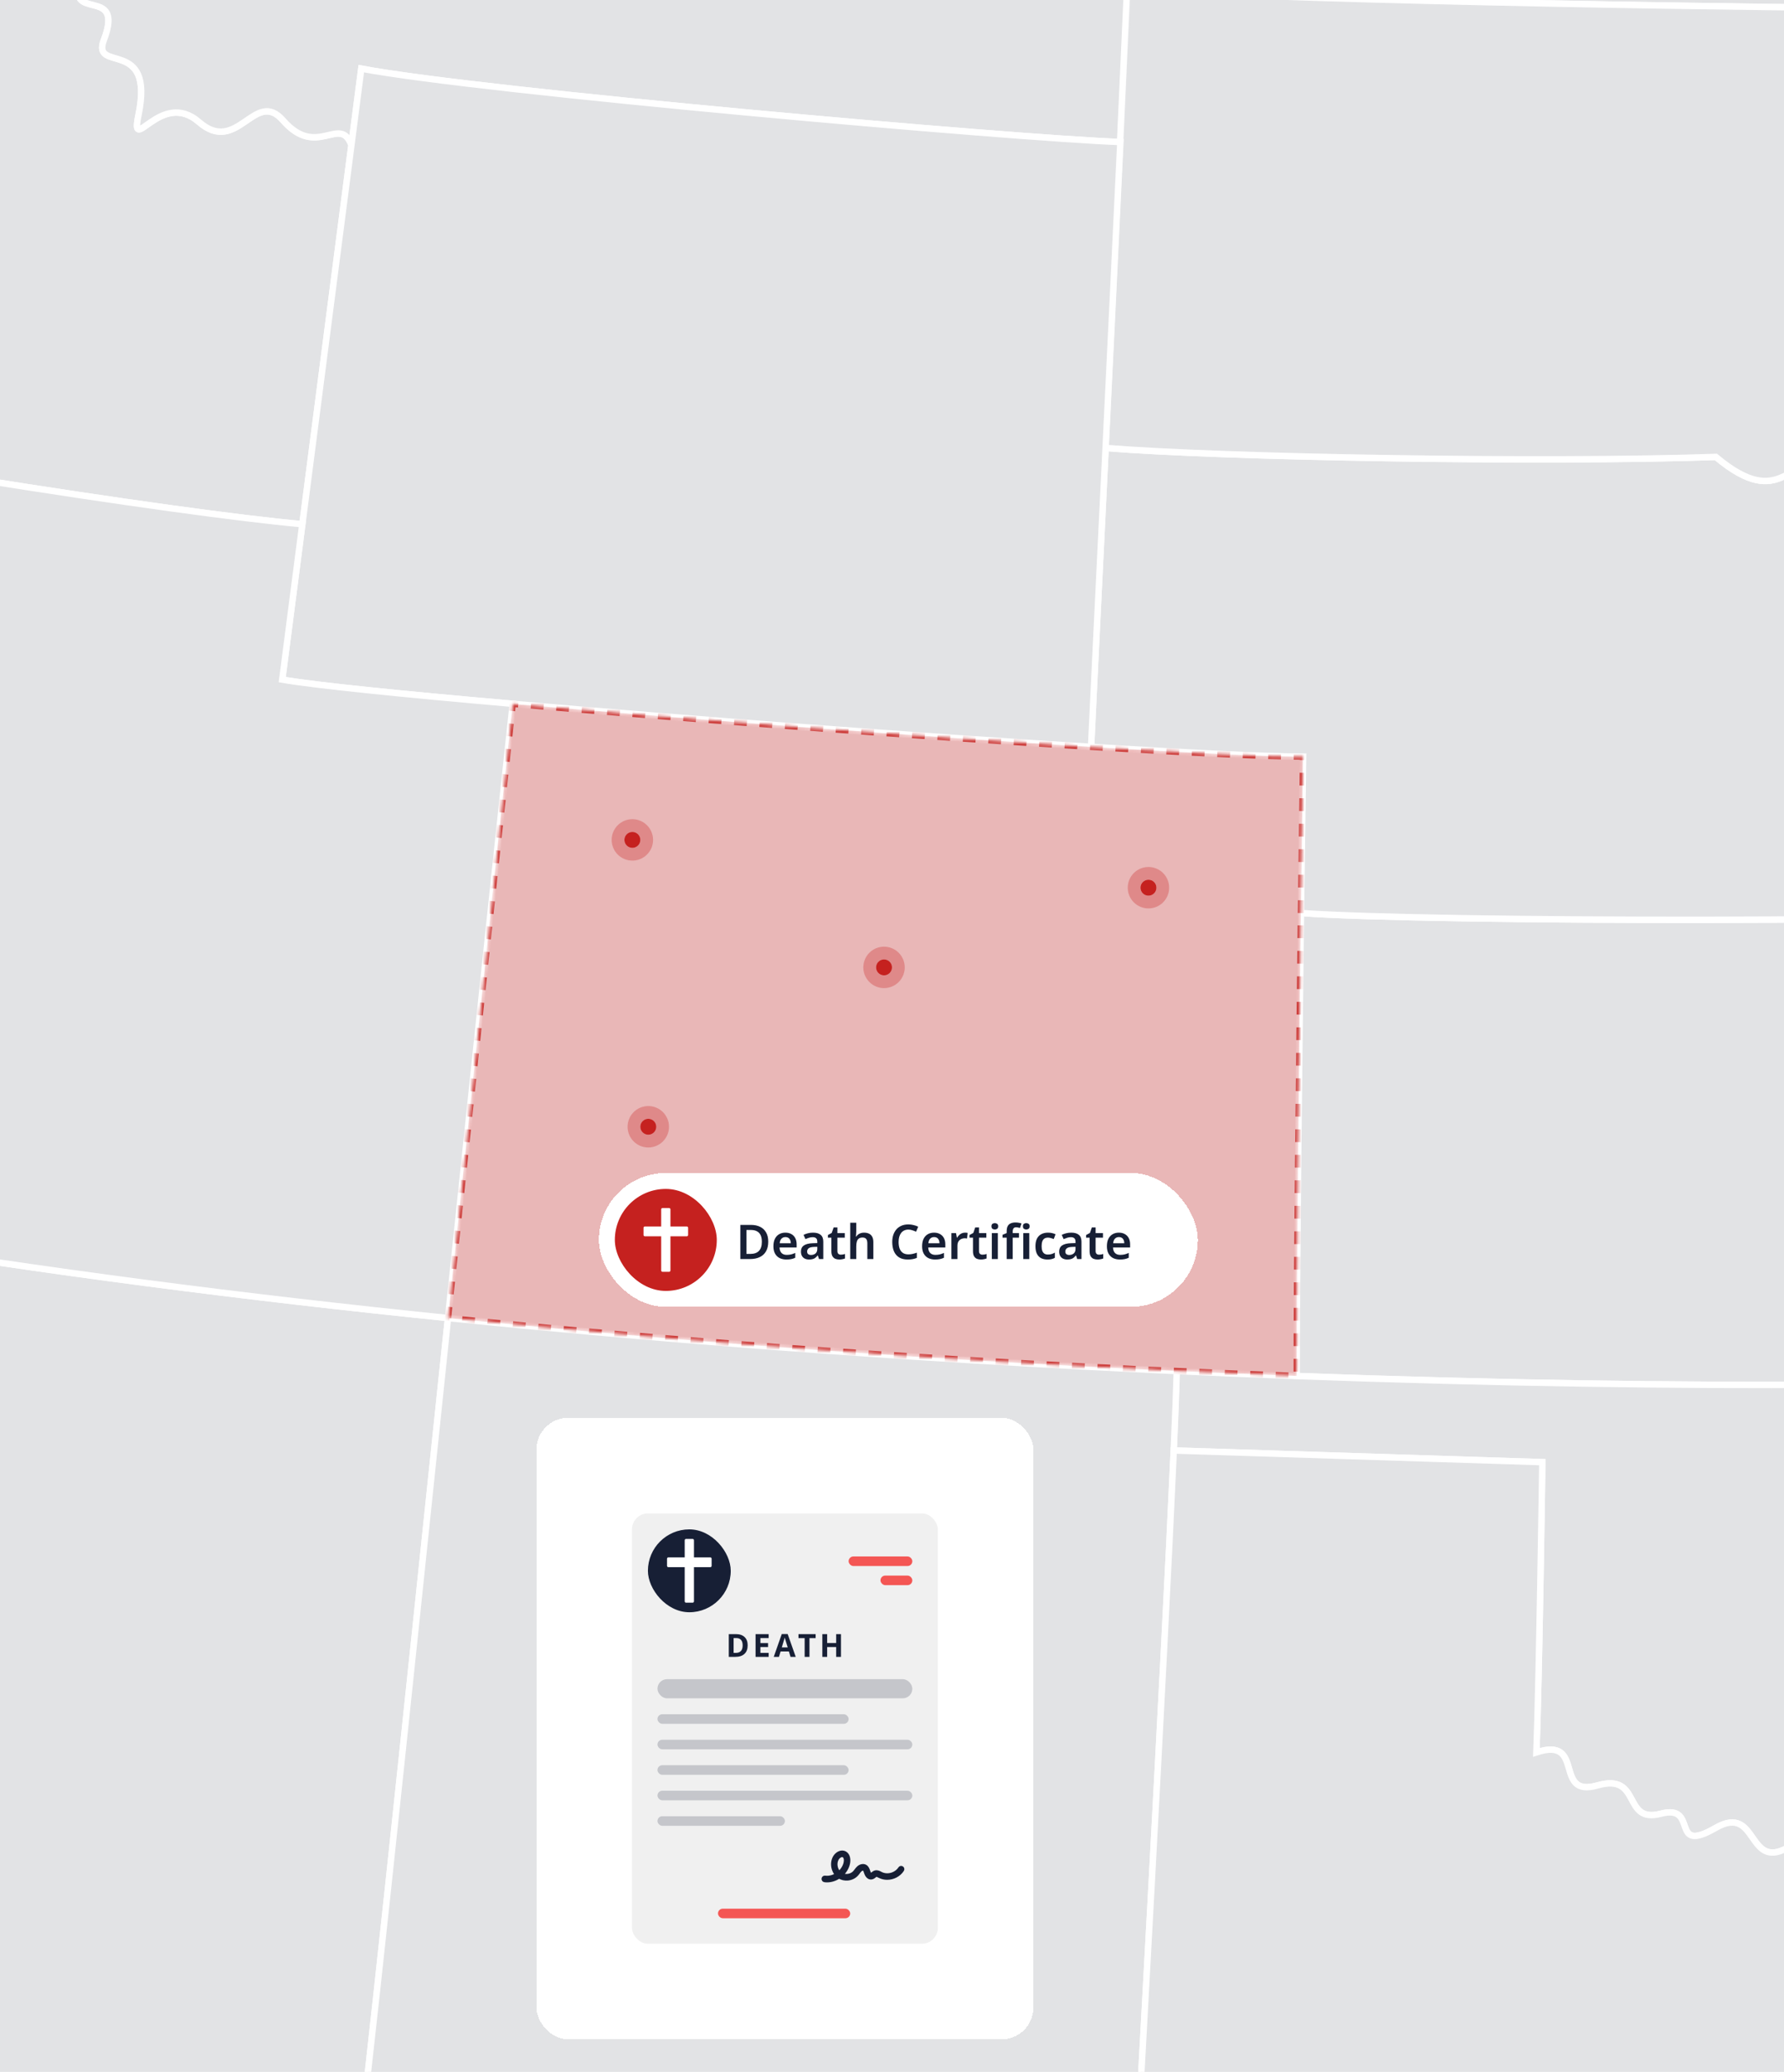 <svg width="560" height="650" viewBox="0 0 560 650" fill="none" xmlns="http://www.w3.org/2000/svg">
<g id="HERO Image - CO - Death" clip-path="url(#clip0_3044_57241)">
<rect width="560" height="650" fill="#F8F8F8"/>
<g id="IMG Hero" clip-path="url(#clip1_3044_57241)">
<g id="Map">
<path id="us_12" d="M-74.663 -56.227C-78.891 -44.995 -54.312 -41.781 -64.88 -31.912C-75.448 -22.044 -78.798 -4.151 -83.223 -2.565C-87.649 -0.98 -102.456 19.857 -96.389 25.812C-90.321 31.768 -91.925 31.786 -97.366 44.532C-102.806 57.279 -112.738 123.959 -114.716 131.82C-77.049 138.779 -40.776 144.985 -8.818 150.094C38.184 157.611 75.853 162.752 94.91 164.474L110.315 45.467C106.65 35.924 99.509 49.978 88.856 37.774C80.007 27.63 74.594 48.835 62.491 38.307C50.388 27.78 40.68 49.591 43.501 35.972C48.573 11.478 28.611 23.087 32.621 12.546C39.321 -5.048 19.893 7.607 25.539 -6.994C31.185 -21.595 21.386 -28.453 14.475 -21.256C7.564 -14.06 -0.791 -23.864 2.463 -27.329C20.28 -46.265 -3.023 -41.33 8.936 -56.062C14.843 -63.341 19.664 -76.349 8.535 -75.74C-2.593 -75.132 -1.552 -81.909 -3.664 -91.033C-8.551 -112.163 -14.373 -106.101 -19.714 -113.052C-25.056 -120.003 -13.327 -127.67 -27.792 -144.834C-25.872 -160.102 -20.376 -190.146 -20.376 -190.146C-31.653 -192.213 -42.66 -194.298 -53.396 -196.4C-56.458 -181.185 -71.761 -98.985 -75.231 -84.821C-76.614 -79.218 -70.427 -67.455 -74.663 -56.227Z" fill="#171F35" fill-opacity="0.1" stroke="white" stroke-width="2"/>
<path id="us_16" d="M666.823 309.374C663.067 303.026 676.334 302.49 671.692 293.675C667.05 284.861 664.752 299.388 654.453 285.852C625.924 289.407 448.38 289.359 408.385 286.444C407.795 332.744 407.029 399.694 407.051 431.686C531.741 436.266 634.879 434.684 688.186 430.778C687.22 397.919 684.412 341.518 683.341 330.334C681.772 313.893 678.747 329.557 666.823 309.374Z" fill="#171F35" fill-opacity="0.1" stroke="white" stroke-width="2"/>
<path id="us_26" d="M-19.725 -113.066C-14.386 -106.126 -8.561 -112.18 -3.674 -91.046C-1.562 -81.923 -2.606 -75.15 8.525 -75.754C19.656 -76.357 14.835 -63.355 8.925 -56.075C-3.033 -41.346 20.27 -46.279 2.452 -27.343C-0.804 -23.872 7.553 -14.071 14.464 -21.27C21.375 -28.469 31.172 -21.609 25.529 -7.008C19.886 7.594 39.313 -5.062 32.611 12.532C28.607 23.073 48.565 11.464 43.491 35.958C40.669 49.572 50.38 27.771 62.48 38.294C74.581 48.816 79.997 27.616 88.846 37.76C99.499 49.964 106.639 35.91 110.304 45.453L113.398 21.53C151.185 28.682 319.061 43.395 351.685 44.556C352.449 28.449 353.209 12.369 353.938 -3.225C357.245 -74.368 359.877 -135.691 359.525 -144.644C232.061 -151.879 105.176 -167.082 -20.389 -190.165C-20.389 -190.165 -25.888 -160.118 -27.805 -144.852C-13.334 -127.681 -25.066 -120.017 -19.725 -113.066Z" fill="#171F35" fill-opacity="0.1" stroke="white" stroke-width="2"/>
<path id="us_27" d="M654.453 285.849C657.49 285.473 640.252 263.854 638.279 257.952C630.463 238.794 636.784 221.206 626.224 213.251C615.664 205.296 629.871 191.629 617.127 185.949C604.384 180.269 611.404 178.638 607.518 166.463C593.314 147.436 580.189 159.589 570.707 150.126C561.226 140.664 559.79 161.121 538.624 143.354C484.437 145.204 382.959 143.488 347.064 140.543C344.886 185.121 343.116 220.912 342.492 234.307C372.922 236.175 397.365 237.363 409.044 237.377C409.044 237.377 408.75 258.016 408.387 286.442C448.379 289.359 625.917 289.405 654.453 285.849Z" fill="#171F35" fill-opacity="0.1" stroke="white" stroke-width="2"/>
<path id="us_34" d="M353.946 -3.245C413.114 0.543 563.903 2.524 602.462 2.628C607.67 -21.5 587.327 -17.365 596.52 -40.215C599.307 -47.155 590.231 -61.215 593.156 -77.292C594.598 -85.18 589.926 -84.545 581.83 -106.158C575.114 -124.096 590.639 -120.704 578.518 -142.798C505.346 -139.731 431.525 -140.764 359.519 -144.65C359.885 -135.705 357.253 -74.383 353.946 -3.245Z" fill="#171F35" fill-opacity="0.1" stroke="white" stroke-width="2"/>
<path id="us_36" d="M688.118 454.548C688.118 454.548 688.246 444.827 687.83 430.791C634.521 434.702 531.575 436.277 406.879 431.702C394.533 431.248 382.054 430.733 369.321 430.153C369.169 435.818 368.876 444.421 368.4 455.066L484.127 458.729C484.127 458.729 483.182 526.397 482.283 549.783C497.797 544.652 487.413 564.149 501.446 560.148C515.479 556.146 509.126 572.248 521.316 569.031C533.507 565.815 523.81 581.983 538.496 573.51C552.313 565.534 548.085 588.17 562.382 578.964C576.679 569.757 563.764 592.311 578.83 584.201C593.896 576.092 580.966 598.274 599.715 588.235C618.465 578.195 624.559 604.106 635.036 589.943C645.513 575.779 648.551 596.883 661.67 584.738C674.79 572.592 689.797 597.535 698.577 591.043L696.756 501.935L688.118 454.548Z" fill="#171F35" fill-opacity="0.1" stroke="white" stroke-width="2"/>
<path id="us_41" d="M538.611 143.35C559.777 161.12 561.215 140.66 570.694 150.123C580.173 159.585 593.298 147.435 607.504 166.459C603.615 154.281 615.622 149.204 607.051 144.181C598.479 139.157 609.637 128.896 604.211 124.553C598.784 120.21 605.721 118.947 608.65 116.657L607.027 37.199C606.821 27.175 594.86 23.708 592.879 17.8C590.898 11.893 608.767 13.762 602.091 2.633C563.524 2.54 412.925 0.559 353.754 -3.239C353.025 12.368 352.361 28.446 351.594 44.542C350.014 77.749 348.442 111.051 347.006 140.529C382.901 143.481 484.418 145.198 538.611 143.35Z" fill="#171F35" fill-opacity="0.1" stroke="white" stroke-width="2"/>
<path id="us_50" d="M160.935 220.805C215.569 225.578 288.498 231.005 342.485 234.307C343.11 220.912 344.888 185.111 347.058 140.543C348.5 111.071 350.117 77.763 351.695 44.559C319.067 43.398 151.195 28.687 113.408 21.533L110.314 45.456L94.909 164.463L88.596 213.219C98.935 215.005 126.234 217.783 160.935 220.805Z" fill="#171F35" fill-opacity="0.1" stroke="white" stroke-width="2"/>
<path id="us_3" d="M-48.078 388.622C-51.233 407.606 -55.269 421.054 -53.737 422.154C-49.212 425.405 -55.913 443.007 -64.337 430.546C-72.761 418.086 -85.721 438.41 -80.444 441.645C-75.167 444.881 -82.683 459.893 -80.345 465.403C-78.007 470.912 -86.279 465.894 -85.201 482.219C-78.428 486.538 -84.725 505.614 -77.211 509.543C-69.697 513.472 -75.1 522.132 -85.769 527.179C-96.439 532.227 -93.361 555.56 -100.88 556.828C-108.4 558.096 -105.261 573.26 -97.779 575.711C-90.296 578.161 -98.649 587.616 -105.787 589.121C-107.466 591.876 -110.383 594.666 -111.534 598.646C-106.032 601.259 10.941 666.228 30.475 677.218C40.702 678.953 80.979 682.799 111.199 685.57C114.045 667.702 127.058 543.249 140.629 413.495C77.464 407.072 13.715 398.899 -48.078 388.622Z" fill="#171F35" fill-opacity="0.1" stroke="white" stroke-width="2"/>
<path id="us_2" d="M89.62 875.317C89.596 880.763 97.842 888.202 96.638 891.414C95.434 894.625 91.566 899.956 89.124 897.937C86.681 895.919 87.803 890.917 85.371 893.4C80.329 898.546 80.857 888.088 74.491 890.917C70.22 892.807 73.668 884.457 59.422 878.168C55.712 876.529 52.837 875.275 54.014 878.435C55.191 881.596 52.052 886.489 58.635 886.299C65.217 886.11 66.88 892.5 67.897 895.346C68.914 898.191 75.134 898.861 75.19 901.565C75.246 904.269 81.863 908.279 78.991 908.335C76.119 908.391 75.073 911.442 72.625 908.468C70.636 902.139 63.605 906.21 63.231 900.858C62.858 895.506 54.529 898.546 53.825 892.452C53.12 886.358 47.418 890.354 47.952 885.568C48.486 880.782 45.747 879.084 44.834 881.009C43.921 882.933 43.265 889.962 40.689 888.579C38.113 887.196 34.373 875.651 36.615 876.241C38.858 876.831 42.202 876.927 40.035 872.186C37.867 867.446 50.16 866.247 36.14 860.644C33.548 859.606 38.449 854.171 24.483 851.168C22.254 850.693 35.855 866.21 35.16 867.032C32.83 869.784 38.631 872.854 33.22 873.438C30.097 873.777 28.623 866.687 27.793 865.11C26.963 863.532 17.065 854.264 19.273 853.341C24.48 851.16 7.816 838.286 7.397 840.998C6.978 843.71 13.042 852.348 13.862 853.602C14.681 854.857 7.303 851.987 7.514 854.534C7.725 857.081 17.639 859.323 18.309 860.673C22.382 868.911 25.076 864.621 23.915 870.59C23.255 874.007 38.788 889.238 36.105 890.407C33.423 891.576 31.239 886.046 28.199 885.314C25.158 884.583 21.718 872.018 17.455 873.751C13.192 875.483 14.107 868.457 8.43 868.359C4.356 868.292 3.625 859.384 5.21 859.016C6.796 858.647 -11.187 859.192 -13.801 856.064C-16.414 852.935 -31.346 846.721 -34.851 846.782C-38.356 846.844 -37.555 839.193 -40.777 837.506C-43.999 835.819 -44.458 848.565 -59.788 842.191C-68.674 838.497 -95.942 854.98 -97.503 843.443C-98.376 837.018 -106.168 847.981 -108.002 843.977C-109.836 839.973 -113.917 842.984 -112.724 838.977C-111.531 834.97 -118.596 839.415 -120.732 836.276C-126.783 830.985 -126.45 838.118 -132.597 840.013C-139.93 842.287 -125.577 848.579 -131.086 851.603C-139.281 856.114 -124.53 858.106 -132.634 861.509C-134.098 862.325 -135.712 862.833 -137.378 863.004C-139.045 863.175 -140.729 863.004 -142.327 862.502C-145.22 861.29 -148.362 865.369 -147.788 868.03C-146.264 875.109 -157.734 874.92 -160.913 880.4C-162.099 882.447 -167.531 883.87 -167.117 880.688C-166.703 877.506 -157.913 871.263 -160.014 869.869C-162.115 868.476 -169.584 869.109 -166.378 862.195C-163.172 855.281 -166.986 848.197 -163.017 847.479C-159.048 846.761 -157.067 842.407 -152.102 843.91C-147.137 845.413 -146.576 841.569 -150.111 840.047C-153.645 838.526 -148.002 833.951 -150.887 833.217C-153.773 832.483 -154.931 837.915 -159.883 837.221C-164.835 836.527 -176.139 852.132 -176.211 856.344C-176.385 866.17 -185.68 858.076 -181.676 869.517C-179.3 876.305 -201.514 883.243 -190.978 889.612C-187.684 891.606 -177.429 891.787 -181.636 894.198C-203.356 906.637 -181.697 906.832 -194.182 911.815C-196.405 912.699 -216.158 927.394 -214.351 930.063C-212.544 932.732 -219.084 940.028 -221.801 939.606C-224.519 939.184 -238.741 952.216 -236.189 952.486C-233.637 952.755 -236.424 956.471 -240.855 957.992C-245.286 959.514 -253.505 962.391 -254.082 965.274C-254.658 968.157 -267.714 976.056 -268.747 972.255C-269.78 968.454 -273.312 967.095 -274.086 968.862C-274.86 970.629 -276.862 981.021 -279.91 979.806C-282.959 978.592 -283.314 976.857 -285.356 978.327C-287.398 979.798 -294.058 981.216 -289.066 975.858C-284.074 970.501 -286.13 976.926 -284.08 970.501C-282.03 964.076 -267.471 957.264 -264.692 960.707C-264.142 961.374 -263.378 961.83 -262.53 961.997C-261.681 962.163 -260.801 962.031 -260.04 961.622C-259.278 961.212 -258.682 960.552 -258.353 959.752C-258.024 958.953 -257.982 958.064 -258.235 957.237C-259.578 953.625 -243.135 940.546 -240.724 941.613C-238.314 942.681 -238.514 932.97 -235.028 931.94C-231.542 930.909 -226.262 924.596 -227.922 921.284C-229.582 917.971 -228.427 904.416 -224.628 903.226C-220.83 902.035 -220.01 895.484 -221.617 894.724C-223.224 893.963 -230.858 902.241 -233.755 900.703C-236.651 899.165 -233.533 896.08 -236.579 895.023C-239.624 893.966 -240.316 899.721 -240.265 901.629C-240.214 903.538 -247.272 909.37 -247.408 902.726C-247.544 896.082 -253.337 903.647 -256.455 896.387C-259.572 889.126 -270.869 907.352 -272.863 903.885C-274.857 900.417 -279.454 893.189 -275.265 887.85C-271.077 882.511 -279.99 867.088 -277.009 864.795C-274.027 862.502 -278.247 858.773 -280.11 861.202C-281.974 863.631 -281.493 871.423 -283.378 872.896C-285.262 874.37 -297.616 877.485 -298.139 875.269C-298.662 873.054 -309.559 861.805 -307.719 858.421C-307.428 857.878 -306.998 857.422 -306.473 857.101C-305.947 856.779 -305.346 856.603 -304.73 856.591C-304.114 856.579 -303.506 856.731 -302.969 857.031C-302.431 857.332 -301.983 857.77 -301.671 858.3C-301.324 859.563 -293.286 863.372 -292.862 860.185C-292.437 856.998 -295.072 853.381 -300.977 852.868C-306.881 852.356 -308.883 852.022 -308.184 846.008C-307.484 839.994 -316.221 849.305 -314.265 841.043C-313.744 838.836 -310.06 820.892 -307.989 821.004C-305.918 821.116 -296.564 819.136 -298.884 814.598C-301.204 810.06 -294.253 799.716 -292.403 804.454C-290.553 809.192 -278.426 802.738 -278.01 799.703C-277.593 796.668 -263.974 800.685 -265.09 792.907C-266.206 785.128 -260.05 782.454 -265.205 779.536C-270.359 776.619 -261.625 767.682 -267.34 768.755C-273.055 769.828 -277.943 779.966 -281.979 777.174C-286.015 774.382 -300.862 780.588 -306.355 776.557C-311.849 772.526 -317.268 772.001 -315.949 766.563C-314.63 761.126 -310.674 760.087 -314.86 757.781C-319.045 755.475 -327.753 745.625 -319.665 745.937C-311.577 746.249 -310.909 740.187 -307.845 742.034C-304.78 743.882 -299.599 732.63 -297.007 734.648C-294.415 736.666 -288.276 733.362 -289.955 736.893C-291.634 740.425 -285.337 744.602 -282.481 744.704C-279.625 744.805 -274.473 738.81 -270.591 742.072C-266.71 745.334 -258.846 740.083 -261.945 736.637C-265.045 733.191 -269.905 736.637 -272.842 733.199C-275.778 729.761 -272.217 724.905 -276.077 723.074C-279.937 721.243 -293.305 724.219 -296.842 704.389C-297.717 699.498 -308.523 693.444 -306.868 688.992C-303.131 678.99 -283.799 690.481 -281.461 669.839C-280.692 663.027 -263.918 645.06 -260.339 651.573C-258.956 654.088 -252.573 649.659 -254.837 647.956C-257.101 646.253 -252.88 642.351 -250.47 643.418C-248.06 644.486 -240.06 631.262 -236.822 633.275C-233.584 635.287 -234.449 640.234 -231.881 641.299C-229.313 642.364 -218.299 643.568 -216.588 641.614C-214.877 639.66 -208.19 634.391 -205.425 642.503C-202.659 650.615 -184.681 636.774 -175.622 643.643C-166.562 650.511 -163.703 639.953 -156.018 644.521C-148.333 649.088 -127.456 639.793 -118.914 645.193C-118.914 645.193 -66.328 828.521 -58.987 834.743C-51.647 840.966 -43.489 824.232 -38.049 830.809C-35.737 833.604 -9.607 861.546 -5.75 837.151C-5.392 834.888 -1.193 822.649 1.65 825.217C25.77 847.014 35.641 841.932 67.23 870.694C69.691 872.912 89.655 866.503 89.62 875.317ZM-351.368 792.28C-356.806 786.02 -357.407 790.056 -363.954 789.343C-382.255 787.379 -356.213 793.854 -354.446 797.429C-352.679 801.003 -347.786 801.329 -343.98 800.613C-340.173 799.898 -348.619 795.44 -351.368 792.28ZM-320.61 864.469C-322.443 863.041 -331.178 865.961 -331.119 868.826C-331.06 871.69 -319.75 874.431 -317.083 872.68C-314.417 870.929 -319.59 865.27 -320.61 864.469ZM-170.593 910.451C-173.577 909.878 -168.756 902.176 -170.782 901.109C-175.077 898.858 -178.707 908.276 -176.946 911.212C-175.184 914.148 -180.218 917.44 -184.508 915.403C-188.797 913.366 -190.129 920.824 -192.564 926.395C-194.998 931.966 -181.086 937.201 -179.722 931.443C-178.358 925.685 -174.004 920.285 -171.311 922.367C-168.617 924.449 -167.622 911.033 -170.603 910.459L-170.593 910.451ZM-305.224 982.214C-308.865 980.596 -312.724 989.154 -311.414 991.05C-310.103 992.945 -304.516 985.81 -302.143 987.465C-299.77 989.12 -293.569 985.631 -295.037 982.011C-297.955 974.852 -301.593 983.845 -305.224 982.214Z" fill="#171F35" fill-opacity="0.1" stroke="white" stroke-width="2"/>
<path id="us_31" d="M356.932 674.28C356.932 674.28 365.405 523.059 368.44 455.061C368.912 444.413 369.254 435.809 369.409 430.142C297.374 426.878 219.464 421.555 140.627 413.518C127.056 543.272 114.043 667.722 111.198 685.593C130.919 687.395 146.353 688.743 146.353 688.743L149.412 668.619C149.412 668.619 211.653 672.799 214.629 672.988L211.21 663.026L356.932 674.28Z" fill="#171F35" fill-opacity="0.1" stroke="white" stroke-width="2"/>
<path id="us_43" d="M739.695 749.423C748.306 746.513 737.007 739.074 742.364 735.008C747.722 730.943 753.007 710.274 741.812 707.781C730.617 705.288 743.568 696.837 734.119 694.813C724.669 692.79 735.942 675.21 718.023 670.872L717.006 621.115L716.506 596.611C713.421 591.104 706.964 602.467 699.3 591.019C690.523 597.516 675.156 572.571 662.023 584.724C648.889 596.878 645.31 575.774 634.827 589.94C624.345 604.106 618.336 578.195 599.592 588.232C580.848 598.268 593.826 576.083 578.771 584.19C563.716 592.297 576.636 569.752 562.344 578.958C548.052 588.165 552.286 565.526 538.469 573.505C523.788 581.975 533.488 565.801 521.295 569.026C509.101 572.25 515.462 556.141 501.429 560.142C487.397 564.144 497.788 544.66 482.274 549.777C483.174 526.391 484.143 458.723 484.143 458.723L368.44 455.063C365.405 523.06 356.933 674.283 356.933 674.283L211.205 663.029L214.625 672.991C217.598 673.178 226.532 673.987 225.692 681.434C224.851 688.882 242.242 695.531 245.178 701.585C258.367 728.813 276.297 721.758 275.531 732.662C274.765 743.566 287.599 741.583 285.29 749.796C282.981 758.01 289.118 767.547 291.293 776.92C293.469 786.292 308.58 786.721 309.258 795.621C309.936 804.521 327.925 805.332 335.578 811.183C355.448 826.377 358.801 772.075 378.509 779.351C389.429 783.379 386.784 771.752 392.579 777.08C398.374 782.408 417.505 772.862 423.938 784.613C430.372 796.363 454.903 809.488 455.917 822.835C456.932 836.182 468.706 842.633 468.196 853.532C467.686 864.431 489.858 859.282 489.249 878.117C488.948 887.484 507.478 885.423 503.664 904.811C501.878 913.886 513.914 921.689 514.392 933.071C514.87 944.453 529.34 937.716 532.009 946.324C534.679 954.933 543.949 949.311 550.028 955.619C562.68 968.739 575.691 951.134 590.156 968.165C595.372 974.304 595.289 964.841 596.976 962.572C598.663 960.304 593.268 954.079 594.766 951.23C598.58 943.97 581.152 939.627 588.672 931.79C596.191 923.952 578.541 920.861 584.846 914.289C591.151 907.717 587.356 903.585 584.369 902.905C581.382 902.224 580.816 898.772 585.255 897.94C589.694 897.107 594.718 885.306 593.845 881.924C589.539 865.176 605.35 875.25 601.92 865.165C599.998 859.501 611.062 852.104 614.068 853.53C617.073 854.955 613.902 845.604 620.17 849.44C626.437 853.276 628.237 844.329 625.242 843.392C622.247 842.455 617.38 826.524 625.306 834.476C636.682 845.887 629.611 826.962 642.459 837.591C649.074 843.058 646.861 830.667 655.886 832.613C671.635 836.008 668.376 821.46 677.756 819.779C687.136 818.097 686.161 806.982 690.334 805.161C694.506 803.341 692.851 794.956 690.547 791.534C688.244 788.112 694.751 779.068 698.972 779.479C703.192 779.891 702.623 788.555 709.059 788.435C715.495 788.315 728.19 779.378 735.811 776.503C742.044 767.7 731.092 752.322 739.695 749.423Z" fill="#171F35" fill-opacity="0.1" stroke="white" stroke-width="2"/>
<path id="us_44" d="M88.597 213.213L94.91 164.457C75.856 162.741 38.183 157.595 -8.818 150.078C-8.818 150.078 -35.958 315.708 -48.074 388.621C13.719 398.898 77.468 407.071 140.628 413.512C147.701 345.946 154.919 276.944 160.939 220.802C126.234 217.775 98.935 215.007 88.597 213.213Z" fill="#171F35" fill-opacity="0.1" stroke="white" stroke-width="2"/>
<g id="CO">
<g id="us_6">
<mask id="path-14-inside-1_3044_57241" fill="white">
<path d="M408.378 286.442C408.741 258.013 409.034 237.376 409.034 237.376C397.353 237.36 372.915 236.17 342.482 234.307C288.495 231.005 215.566 225.578 160.932 220.805C154.918 276.947 147.695 345.952 140.621 413.516C219.452 421.556 297.368 426.879 369.402 430.14C382.146 430.721 394.696 431.235 407.054 431.683C407.024 399.694 407.79 332.741 408.378 286.442Z"/>
</mask>
<path d="M408.378 286.442C408.741 258.013 409.034 237.376 409.034 237.376C397.353 237.36 372.915 236.17 342.482 234.307C288.495 231.005 215.566 225.578 160.932 220.805C154.918 276.947 147.695 345.952 140.621 413.516C219.452 421.556 297.368 426.879 369.402 430.14C382.146 430.721 394.696 431.235 407.054 431.683C407.024 399.694 407.79 332.741 408.378 286.442Z" fill="#C5211F" fill-opacity="0.3" stroke="#C5211F" stroke-opacity="0.8" stroke-width="2" stroke-miterlimit="10" stroke-linejoin="round" stroke-dasharray="4 4" mask="url(#path-14-inside-1_3044_57241)"/>
</g>
<g id="dots">
<g id="Ellipse 460">
<circle cx="198.5" cy="263.5" r="2.5" fill="#C5211F"/>
<circle cx="198.5" cy="263.5" r="4.5" stroke="#C5211F" stroke-opacity="0.3" stroke-width="4"/>
</g>
<g id="Ellipse 461">
<circle cx="277.5" cy="303.5" r="2.5" fill="#C5211F"/>
<circle cx="277.5" cy="303.5" r="4.5" stroke="#C5211F" stroke-opacity="0.3" stroke-width="4"/>
</g>
<g id="Ellipse 462">
<circle cx="360.5" cy="278.5" r="2.5" fill="#C5211F"/>
<circle cx="360.5" cy="278.5" r="4.5" stroke="#C5211F" stroke-opacity="0.3" stroke-width="4"/>
</g>
<g id="Ellipse 463">
<circle cx="334.5" cy="389.5" r="2.5" fill="#C5211F"/>
<circle cx="334.5" cy="389.5" r="4.5" stroke="#C5211F" stroke-opacity="0.3" stroke-width="4"/>
</g>
<g id="Ellipse 464">
<circle cx="203.5" cy="353.5" r="2.5" fill="#C5211F"/>
<circle cx="203.5" cy="353.5" r="4.5" stroke="#C5211F" stroke-opacity="0.3" stroke-width="4"/>
</g>
</g>
</g>
</g>
</g>
<g id="Certificate">
<g id="Certificate button hero" filter="url(#filter0_d_3044_57241)">
<rect x="186" y="363" width="188" height="42" rx="21" fill="white" shape-rendering="crispEdges"/>
<g id="child-icon">
<rect x="191" y="368" width="32" height="32" rx="16" fill="#C5211F"/>
<g id="certificate ui icon" clip-path="url(#clip2_3044_57241)">
<g id="icon">
<path id="Vector" d="M213.598 379.788H208.452V374.421C208.452 374.189 208.272 374 208.05 374H205.95C205.728 374 205.548 374.189 205.548 374.421V379.788H200.402C200.18 379.788 200 379.977 200 380.209V382.438C200 382.67 200.18 382.859 200.402 382.859H205.548V393.579C205.548 393.811 205.728 394 205.95 394H208.05C208.272 394 208.452 393.811 208.452 393.579V382.859H213.598C213.82 382.859 214 382.67 214 382.438V380.209C214 379.977 213.82 379.788 213.598 379.788Z" fill="white"/>
</g>
</g>
</g>
<path id="Birth Certificate" d="M239.155 384.54C239.155 385.74 238.925 386.745 238.465 387.555C238.015 388.365 237.36 388.975 236.5 389.385C235.65 389.795 234.62 390 233.41 390H230.395V379.29H233.725C234.835 379.29 235.795 379.49 236.605 379.89C237.415 380.29 238.04 380.88 238.48 381.66C238.93 382.43 239.155 383.39 239.155 384.54ZM237.145 384.6C237.145 383.75 237.015 383.05 236.755 382.5C236.495 381.95 236.11 381.545 235.6 381.285C235.09 381.015 234.465 380.88 233.725 380.88H232.315V388.395H233.47C234.71 388.395 235.63 388.08 236.23 387.45C236.84 386.81 237.145 385.86 237.145 384.6ZM244.53 381.72C245.26 381.72 245.885 381.87 246.405 382.17C246.935 382.46 247.345 382.88 247.635 383.43C247.925 383.97 248.07 384.63 248.07 385.41V386.37H242.7C242.72 387.11 242.925 387.685 243.315 388.095C243.705 388.495 244.245 388.695 244.935 388.695C245.465 388.695 245.935 388.645 246.345 388.545C246.765 388.435 247.195 388.28 247.635 388.08V389.595C247.235 389.785 246.82 389.925 246.39 390.015C245.96 390.105 245.445 390.15 244.845 390.15C244.055 390.15 243.35 390 242.73 389.7C242.12 389.39 241.64 388.925 241.29 388.305C240.95 387.685 240.78 386.915 240.78 385.995C240.78 385.065 240.935 384.285 241.245 383.655C241.565 383.015 242.005 382.535 242.565 382.215C243.125 381.885 243.78 381.72 244.53 381.72ZM244.53 383.115C244.03 383.115 243.62 383.28 243.3 383.61C242.99 383.93 242.805 384.41 242.745 385.05H246.24C246.24 384.67 246.175 384.335 246.045 384.045C245.925 383.755 245.74 383.53 245.49 383.37C245.24 383.2 244.92 383.115 244.53 383.115ZM253.216 381.72C254.266 381.72 255.061 381.95 255.601 382.41C256.151 382.86 256.426 383.57 256.426 384.54V390H255.091L254.716 388.875H254.656C254.426 389.165 254.186 389.41 253.936 389.61C253.696 389.8 253.416 389.935 253.096 390.015C252.786 390.105 252.406 390.15 251.956 390.15C251.476 390.15 251.041 390.06 250.651 389.88C250.271 389.7 249.971 389.425 249.751 389.055C249.531 388.675 249.421 388.2 249.421 387.63C249.421 386.79 249.726 386.16 250.336 385.74C250.956 385.31 251.891 385.075 253.141 385.035L254.551 384.99V384.585C254.551 384.065 254.426 383.695 254.176 383.475C253.926 383.255 253.576 383.145 253.126 383.145C252.716 383.145 252.321 383.205 251.941 383.325C251.561 383.445 251.191 383.585 250.831 383.745L250.231 382.425C250.631 382.215 251.086 382.045 251.596 381.915C252.116 381.785 252.656 381.72 253.216 381.72ZM253.561 386.19C252.731 386.22 252.156 386.365 251.836 386.625C251.516 386.875 251.356 387.215 251.356 387.645C251.356 388.025 251.471 388.3 251.701 388.47C251.931 388.64 252.226 388.725 252.586 388.725C253.136 388.725 253.601 388.57 253.981 388.26C254.361 387.94 254.551 387.47 254.551 386.85V386.16L253.561 386.19ZM261.944 388.635C262.184 388.635 262.414 388.615 262.634 388.575C262.854 388.525 263.059 388.47 263.249 388.41V389.82C263.049 389.91 262.789 389.985 262.469 390.045C262.149 390.115 261.814 390.15 261.464 390.15C261.004 390.15 260.584 390.075 260.204 389.925C259.834 389.765 259.534 389.495 259.304 389.115C259.084 388.735 258.974 388.205 258.974 387.525V383.295H257.879V382.47L259.079 381.81L259.679 380.085H260.864V381.87H263.174V383.295H260.864V387.51C260.864 387.89 260.964 388.175 261.164 388.365C261.364 388.545 261.624 388.635 261.944 388.635ZM266.778 381.315C266.778 381.635 266.763 381.95 266.733 382.26C266.713 382.56 266.693 382.785 266.673 382.935H266.793C266.963 382.655 267.173 382.43 267.423 382.26C267.673 382.08 267.948 381.945 268.248 381.855C268.558 381.765 268.878 381.72 269.208 381.72C269.818 381.72 270.343 381.825 270.783 382.035C271.223 382.245 271.558 382.57 271.788 383.01C272.028 383.44 272.148 384.005 272.148 384.705V390H270.258V385.08C270.258 384.46 270.138 384 269.898 383.7C269.658 383.4 269.278 383.25 268.758 383.25C268.258 383.25 267.863 383.36 267.573 383.58C267.283 383.79 267.078 384.105 266.958 384.525C266.838 384.935 266.778 385.44 266.778 386.04V390H264.888V378.6H266.778V381.315ZM283.148 380.76C282.658 380.76 282.223 380.85 281.843 381.03C281.463 381.21 281.138 381.47 280.868 381.81C280.608 382.15 280.408 382.56 280.268 383.04C280.138 383.52 280.073 384.06 280.073 384.66C280.073 385.47 280.183 386.165 280.403 386.745C280.623 387.315 280.958 387.755 281.408 388.065C281.868 388.375 282.443 388.53 283.133 388.53C283.593 388.53 284.033 388.485 284.453 388.395C284.883 388.295 285.333 388.165 285.803 388.005V389.64C285.363 389.82 284.918 389.95 284.468 390.03C284.028 390.11 283.518 390.15 282.938 390.15C281.838 390.15 280.928 389.925 280.208 389.475C279.488 389.015 278.953 388.375 278.603 387.555C278.253 386.725 278.078 385.755 278.078 384.645C278.078 383.835 278.188 383.095 278.408 382.425C278.638 381.755 278.963 381.175 279.383 380.685C279.813 380.195 280.343 379.815 280.973 379.545C281.603 379.275 282.328 379.14 283.148 379.14C283.688 379.14 284.218 379.205 284.738 379.335C285.268 379.455 285.763 379.625 286.223 379.845L285.563 381.42C285.183 381.25 284.788 381.1 284.378 380.97C283.978 380.83 283.568 380.76 283.148 380.76ZM291.2 381.72C291.93 381.72 292.555 381.87 293.075 382.17C293.605 382.46 294.015 382.88 294.305 383.43C294.595 383.97 294.74 384.63 294.74 385.41V386.37H289.37C289.39 387.11 289.595 387.685 289.985 388.095C290.375 388.495 290.915 388.695 291.605 388.695C292.135 388.695 292.605 388.645 293.015 388.545C293.435 388.435 293.865 388.28 294.305 388.08V389.595C293.905 389.785 293.49 389.925 293.06 390.015C292.63 390.105 292.115 390.15 291.515 390.15C290.725 390.15 290.02 390 289.4 389.7C288.79 389.39 288.31 388.925 287.96 388.305C287.62 387.685 287.45 386.915 287.45 385.995C287.45 385.065 287.605 384.285 287.915 383.655C288.235 383.015 288.675 382.535 289.235 382.215C289.795 381.885 290.45 381.72 291.2 381.72ZM291.2 383.115C290.7 383.115 290.29 383.28 289.97 383.61C289.66 383.93 289.475 384.41 289.415 385.05H292.91C292.91 384.67 292.845 384.335 292.715 384.045C292.595 383.755 292.41 383.53 292.16 383.37C291.91 383.2 291.59 383.115 291.2 383.115ZM300.906 381.72C301.026 381.72 301.166 381.725 301.326 381.735C301.486 381.745 301.621 381.765 301.731 381.795L301.566 383.55C301.476 383.53 301.356 383.515 301.206 383.505C301.066 383.485 300.941 383.475 300.831 383.475C300.531 383.475 300.241 383.525 299.961 383.625C299.691 383.715 299.446 383.855 299.226 384.045C299.016 384.225 298.846 384.46 298.716 384.75C298.596 385.04 298.536 385.385 298.536 385.785V390H296.646V381.87H298.101L298.371 383.28H298.461C298.621 382.99 298.821 382.73 299.061 382.5C299.301 382.26 299.576 382.07 299.886 381.93C300.206 381.79 300.546 381.72 300.906 381.72ZM306.387 388.635C306.627 388.635 306.857 388.615 307.077 388.575C307.297 388.525 307.502 388.47 307.692 388.41V389.82C307.492 389.91 307.232 389.985 306.912 390.045C306.592 390.115 306.257 390.15 305.907 390.15C305.447 390.15 305.027 390.075 304.647 389.925C304.277 389.765 303.977 389.495 303.747 389.115C303.527 388.735 303.417 388.205 303.417 387.525V383.295H302.322V382.47L303.522 381.81L304.122 380.085H305.307V381.87H307.617V383.295H305.307V387.51C305.307 387.89 305.407 388.175 305.607 388.365C305.807 388.545 306.067 388.635 306.387 388.635ZM311.221 381.87V390H309.331V381.87H311.221ZM310.276 378.735C310.556 378.735 310.801 378.81 311.011 378.96C311.221 379.1 311.326 379.355 311.326 379.725C311.326 380.085 311.221 380.345 311.011 380.505C310.801 380.655 310.556 380.73 310.276 380.73C309.986 380.73 309.736 380.655 309.526 380.505C309.326 380.345 309.226 380.085 309.226 379.725C309.226 379.355 309.326 379.1 309.526 378.96C309.736 378.81 309.986 378.735 310.276 378.735ZM317.853 383.295H315.888V390H313.998V383.295H312.693V382.395L313.998 381.855V381.3C313.998 380.6 314.108 380.05 314.328 379.65C314.548 379.25 314.868 378.965 315.288 378.795C315.708 378.615 316.203 378.525 316.773 378.525C317.173 378.525 317.533 378.56 317.853 378.63C318.173 378.69 318.438 378.76 318.648 378.84L318.168 380.25C317.998 380.2 317.808 380.155 317.598 380.115C317.398 380.065 317.178 380.04 316.938 380.04C316.578 380.04 316.313 380.155 316.143 380.385C315.973 380.615 315.888 380.935 315.888 381.345V381.87H317.853V383.295ZM321.093 381.87V390H319.203V381.87H321.093ZM320.148 378.735C320.428 378.735 320.673 378.81 320.883 378.96C321.093 379.1 321.198 379.355 321.198 379.725C321.198 380.085 321.093 380.345 320.883 380.505C320.673 380.655 320.428 380.73 320.148 380.73C319.858 380.73 319.608 380.655 319.398 380.505C319.198 380.345 319.098 380.085 319.098 379.725C319.098 379.355 319.198 379.1 319.398 378.96C319.608 378.81 319.858 378.735 320.148 378.735ZM326.796 390.15C326.026 390.15 325.356 390.005 324.786 389.715C324.226 389.415 323.791 388.96 323.481 388.35C323.181 387.73 323.031 386.94 323.031 385.98C323.031 384.98 323.196 384.17 323.526 383.55C323.866 382.92 324.331 382.46 324.921 382.17C325.511 381.87 326.186 381.72 326.946 381.72C327.456 381.72 327.911 381.77 328.311 381.87C328.711 381.97 329.051 382.09 329.331 382.23L328.776 383.715C328.466 383.595 328.156 383.495 327.846 383.415C327.536 383.325 327.236 383.28 326.946 383.28C326.496 383.28 326.121 383.38 325.821 383.58C325.531 383.78 325.316 384.08 325.176 384.48C325.036 384.87 324.966 385.365 324.966 385.965C324.966 386.545 325.036 387.03 325.176 387.42C325.326 387.81 325.546 388.105 325.836 388.305C326.126 388.495 326.486 388.59 326.916 388.59C327.376 388.59 327.781 388.535 328.131 388.425C328.481 388.315 328.811 388.165 329.121 387.975V389.61C328.811 389.8 328.476 389.935 328.116 390.015C327.766 390.105 327.326 390.15 326.796 390.15ZM334.266 381.72C335.316 381.72 336.111 381.95 336.651 382.41C337.201 382.86 337.476 383.57 337.476 384.54V390H336.141L335.766 388.875H335.706C335.476 389.165 335.236 389.41 334.986 389.61C334.746 389.8 334.466 389.935 334.146 390.015C333.836 390.105 333.456 390.15 333.006 390.15C332.526 390.15 332.091 390.06 331.701 389.88C331.321 389.7 331.021 389.425 330.801 389.055C330.581 388.675 330.471 388.2 330.471 387.63C330.471 386.79 330.776 386.16 331.386 385.74C332.006 385.31 332.941 385.075 334.191 385.035L335.601 384.99V384.585C335.601 384.065 335.476 383.695 335.226 383.475C334.976 383.255 334.626 383.145 334.176 383.145C333.766 383.145 333.371 383.205 332.991 383.325C332.611 383.445 332.241 383.585 331.881 383.745L331.281 382.425C331.681 382.215 332.136 382.045 332.646 381.915C333.166 381.785 333.706 381.72 334.266 381.72ZM334.611 386.19C333.781 386.22 333.206 386.365 332.886 386.625C332.566 386.875 332.406 387.215 332.406 387.645C332.406 388.025 332.521 388.3 332.751 388.47C332.981 388.64 333.276 388.725 333.636 388.725C334.186 388.725 334.651 388.57 335.031 388.26C335.411 387.94 335.601 387.47 335.601 386.85V386.16L334.611 386.19ZM342.994 388.635C343.234 388.635 343.464 388.615 343.684 388.575C343.904 388.525 344.109 388.47 344.299 388.41V389.82C344.099 389.91 343.839 389.985 343.519 390.045C343.199 390.115 342.864 390.15 342.514 390.15C342.054 390.15 341.634 390.075 341.254 389.925C340.884 389.765 340.584 389.495 340.354 389.115C340.134 388.735 340.024 388.205 340.024 387.525V383.295H338.929V382.47L340.129 381.81L340.729 380.085H341.914V381.87H344.224V383.295H341.914V387.51C341.914 387.89 342.014 388.175 342.214 388.365C342.414 388.545 342.674 388.635 342.994 388.635ZM349.208 381.72C349.938 381.72 350.563 381.87 351.083 382.17C351.613 382.46 352.023 382.88 352.313 383.43C352.603 383.97 352.748 384.63 352.748 385.41V386.37H347.378C347.398 387.11 347.603 387.685 347.993 388.095C348.383 388.495 348.923 388.695 349.613 388.695C350.143 388.695 350.613 388.645 351.023 388.545C351.443 388.435 351.873 388.28 352.313 388.08V389.595C351.913 389.785 351.498 389.925 351.068 390.015C350.638 390.105 350.123 390.15 349.523 390.15C348.733 390.15 348.028 390 347.408 389.7C346.798 389.39 346.318 388.925 345.968 388.305C345.628 387.685 345.458 386.915 345.458 385.995C345.458 385.065 345.613 384.285 345.923 383.655C346.243 383.015 346.683 382.535 347.243 382.215C347.803 381.885 348.458 381.72 349.208 381.72ZM349.208 383.115C348.708 383.115 348.298 383.28 347.978 383.61C347.668 383.93 347.483 384.41 347.423 385.05H350.918C350.918 384.67 350.853 384.335 350.723 384.045C350.603 383.755 350.418 383.53 350.168 383.37C349.918 383.2 349.598 383.115 349.208 383.115Z" fill="#171F35"/>
</g>
<g id="Certificate icon hero" filter="url(#filter1_dddddd_3044_57241)">
<rect x="202" y="425" width="156" height="195" rx="10" fill="white" shape-rendering="crispEdges"/>
<g id="Certificate-birth">
<rect id="bg" x="232" y="455" width="96" height="135" rx="5" fill="#F0F0F0"/>
<g id="new">
<rect x="237" y="460" width="26" height="26" rx="13" fill="#171F35"/>
<g id="certificate ui icon_2" clip-path="url(#clip3_3044_57241)">
<g id="icon_2">
<path id="Vector_2" d="M256.598 468.788H251.452V463.421C251.452 463.189 251.272 463 251.05 463H248.95C248.728 463 248.548 463.189 248.548 463.421V468.788H243.402C243.18 468.788 243 468.977 243 469.209V471.438C243 471.67 243.18 471.859 243.402 471.859H248.548V482.579C248.548 482.811 248.728 483 248.95 483H251.05C251.272 483 251.452 482.811 251.452 482.579V471.859H256.598C256.82 471.859 257 471.67 257 471.438V469.209C257 468.977 256.82 468.788 256.598 468.788Z" fill="white"/>
</g>
</g>
</g>
<g id="Frame 39566">
<rect id="Rectangle 486" x="300" y="468.5" width="20" height="3" rx="1.5" fill="#F45654"/>
<rect id="Rectangle 487" x="310" y="474.5" width="10" height="3" rx="1.5" fill="#F45654"/>
</g>
<g id="Frame 39567" opacity="0.2">
<rect id="Rectangle 480" x="240" y="507" width="80" height="6" rx="3" fill="#171F35"/>
<rect id="Rectangle 481" x="240" y="518" width="60" height="3" rx="1.5" fill="#171F35"/>
<rect id="Rectangle 482" x="240" y="526" width="80" height="3" rx="1.5" fill="#171F35"/>
<rect id="Rectangle 483" x="240" y="534" width="60" height="3" rx="1.5" fill="#171F35"/>
<rect id="Rectangle 484" x="240" y="542" width="80" height="3" rx="1.5" fill="#171F35"/>
<rect id="Rectangle 485" x="240" y="550" width="40" height="3" rx="1.5" fill="#171F35"/>
</g>
<path id="Death" d="M268.312 496.362C268.312 497.537 267.977 498.438 267.307 499.062C266.639 499.688 265.674 500 264.411 500H262.39V492.861H264.631C265.796 492.861 266.701 493.169 267.346 493.784C267.99 494.399 268.312 495.259 268.312 496.362ZM266.74 496.401C266.74 494.868 266.063 494.102 264.709 494.102H263.903V498.75H264.553C266.011 498.75 266.74 497.967 266.74 496.401ZM274.903 500H270.792V492.861H274.903V494.102H272.306V495.669H274.723V496.909H272.306V498.75H274.903V500ZM281.768 500L281.25 498.301H278.647L278.13 500H276.499L279.019 492.832H280.869L283.398 500H281.768ZM280.889 497.031C280.41 495.492 280.14 494.621 280.078 494.419C280.02 494.217 279.977 494.058 279.951 493.94C279.844 494.357 279.536 495.387 279.028 497.031H280.889ZM287.714 500H286.2V494.121H284.262V492.861H289.652V494.121H287.714V500ZM297.601 500H296.092V496.919H293.265V500H291.751V492.861H293.265V495.659H296.092V492.861H297.601V500Z" fill="#171F35"/>
<g id="signature 2">
<path id="Vector_3" fill-rule="evenodd" clip-rule="evenodd" d="M316.773 566.165C316.54 566.004 316.216 566.057 316.061 566.313C314.819 568.207 312.192 568.947 310.199 567.952C310.134 567.925 310.082 567.885 310.018 567.858C309.565 567.616 308.996 567.321 308.361 567.495C308.012 567.589 307.753 567.804 307.52 567.979C307.326 568.14 307.158 568.275 307.016 568.275C306.757 568.288 306.498 567.872 306.369 567.482C306.343 567.415 306.317 567.347 306.304 567.28C306.123 566.729 305.903 566.057 305.295 565.695C304.544 565.251 303.625 565.574 303.043 566.098C302.732 566.367 302.499 566.689 302.267 566.998C302.111 567.2 301.969 567.388 301.827 567.549C300.856 568.611 299.2 568.893 297.919 568.302C298.902 567.374 299.601 566.219 299.911 564.956C300.222 563.692 300.041 562.12 298.902 561.489C298.32 561.166 297.621 561.166 296.935 561.515C296.366 561.811 295.848 562.308 295.525 562.9C295.02 563.84 294.865 564.969 295.098 566.098C295.279 566.944 295.654 567.71 296.185 568.315C295.098 568.973 293.83 569.296 292.587 569.135C292.303 569.094 292.044 569.296 292.005 569.592C291.966 569.887 292.16 570.156 292.445 570.196C292.717 570.237 292.975 570.25 293.247 570.25C294.541 570.25 295.848 569.833 297.013 569.041C297.802 569.538 298.76 569.766 299.743 569.672C300.843 569.565 301.852 569.081 302.564 568.302C302.758 568.1 302.914 567.885 303.069 567.67C303.276 567.388 303.47 567.132 303.703 566.917C304.014 566.649 304.479 566.461 304.777 566.635C305.049 566.797 305.178 567.2 305.32 567.643C305.346 567.71 305.372 567.791 305.398 567.858C305.722 568.799 306.317 569.35 307.003 569.35H307.08C307.546 569.323 307.883 569.054 308.154 568.826C308.323 568.691 308.478 568.557 308.62 568.53C308.879 568.463 309.203 568.637 309.552 568.812C309.617 568.852 309.681 568.879 309.746 568.906C310.484 569.269 311.286 569.444 312.101 569.444C313.965 569.444 315.854 568.517 316.902 566.904C317.07 566.662 317.018 566.326 316.773 566.165ZM297.026 567.683C295.978 566.608 295.68 564.754 296.405 563.424C296.728 562.819 297.375 562.322 297.957 562.322C298.113 562.322 298.255 562.362 298.397 562.429C299.044 562.792 299.109 563.854 298.902 564.687C298.617 565.856 297.932 566.904 297.026 567.683Z" fill="#171F35" stroke="#171F35"/>
</g>
<rect id="Rectangle 485_2" x="259" y="579" width="41.5" height="3" rx="1.5" fill="#F45654"/>
</g>
</g>
</g>
</g>
<defs>
<filter id="filter0_d_3044_57241" x="178" y="358" width="208" height="62" filterUnits="userSpaceOnUse" color-interpolation-filters="sRGB">
<feFlood flood-opacity="0" result="BackgroundImageFix"/>
<feColorMatrix in="SourceAlpha" type="matrix" values="0 0 0 0 0 0 0 0 0 0 0 0 0 0 0 0 0 0 127 0" result="hardAlpha"/>
<feOffset dx="2" dy="5"/>
<feGaussianBlur stdDeviation="5"/>
<feComposite in2="hardAlpha" operator="out"/>
<feColorMatrix type="matrix" values="0 0 0 0 0 0 0 0 0 0 0 0 0 0 0 0 0 0 0.05 0"/>
<feBlend mode="normal" in2="BackgroundImageFix" result="effect1_dropShadow_3044_57241"/>
<feBlend mode="normal" in="SourceGraphic" in2="effect1_dropShadow_3044_57241" result="shape"/>
</filter>
<filter id="filter1_dddddd_3044_57241" x="108.474" y="361.474" width="303.053" height="342.053" filterUnits="userSpaceOnUse" color-interpolation-filters="sRGB">
<feFlood flood-opacity="0" result="BackgroundImageFix"/>
<feColorMatrix in="SourceAlpha" type="matrix" values="0 0 0 0 0 0 0 0 0 0 0 0 0 0 0 0 0 0 127 0" result="hardAlpha"/>
<feMorphology radius="2.5" operator="erode" in="SourceAlpha" result="effect1_dropShadow_3044_57241"/>
<feOffset dy="3"/>
<feGaussianBlur stdDeviation="1.35"/>
<feComposite in2="hardAlpha" operator="out"/>
<feColorMatrix type="matrix" values="0 0 0 0 0 0 0 0 0 0 0 0 0 0 0 0 0 0 0.05 0"/>
<feBlend mode="normal" in2="BackgroundImageFix" result="effect1_dropShadow_3044_57241"/>
<feColorMatrix in="SourceAlpha" type="matrix" values="0 0 0 0 0 0 0 0 0 0 0 0 0 0 0 0 0 0 127 0" result="hardAlpha"/>
<feMorphology radius="2.5" operator="erode" in="SourceAlpha" result="effect2_dropShadow_3044_57241"/>
<feOffset dx="-20" dy="10"/>
<feGaussianBlur stdDeviation="38.013"/>
<feComposite in2="hardAlpha" operator="out"/>
<feColorMatrix type="matrix" values="0 0 0 0 0.071 0 0 0 0 0.071 0 0 0 0 0.071 0 0 0 0.024 0"/>
<feBlend mode="normal" in2="effect1_dropShadow_3044_57241" result="effect2_dropShadow_3044_57241"/>
<feColorMatrix in="SourceAlpha" type="matrix" values="0 0 0 0 0 0 0 0 0 0 0 0 0 0 0 0 0 0 127 0" result="hardAlpha"/>
<feMorphology radius="2" operator="erode" in="SourceAlpha" result="effect3_dropShadow_3044_57241"/>
<feOffset dx="-7.868" dy="3.934"/>
<feGaussianBlur stdDeviation="14.954"/>
<feComposite in2="hardAlpha" operator="out"/>
<feColorMatrix type="matrix" values="0 0 0 0 0.071 0 0 0 0 0.071 0 0 0 0 0.071 0 0 0 0.024 0"/>
<feBlend mode="normal" in2="effect2_dropShadow_3044_57241" result="effect3_dropShadow_3044_57241"/>
<feColorMatrix in="SourceAlpha" type="matrix" values="0 0 0 0 0 0 0 0 0 0 0 0 0 0 0 0 0 0 127 0" result="hardAlpha"/>
<feMorphology radius="1.5" operator="erode" in="SourceAlpha" result="effect4_dropShadow_3044_57241"/>
<feOffset dx="-3.544" dy="1.772"/>
<feGaussianBlur stdDeviation="6.737"/>
<feComposite in2="hardAlpha" operator="out"/>
<feColorMatrix type="matrix" values="0 0 0 0 0.071 0 0 0 0 0.071 0 0 0 0 0.071 0 0 0 0.024 0"/>
<feBlend mode="normal" in2="effect3_dropShadow_3044_57241" result="effect4_dropShadow_3044_57241"/>
<feColorMatrix in="SourceAlpha" type="matrix" values="0 0 0 0 0 0 0 0 0 0 0 0 0 0 0 0 0 0 127 0" result="hardAlpha"/>
<feMorphology radius="1" operator="erode" in="SourceAlpha" result="effect5_dropShadow_3044_57241"/>
<feOffset dx="-1.614" dy="0.807"/>
<feGaussianBlur stdDeviation="3.068"/>
<feComposite in2="hardAlpha" operator="out"/>
<feColorMatrix type="matrix" values="0 0 0 0 0.071 0 0 0 0 0.071 0 0 0 0 0.071 0 0 0 0.024 0"/>
<feBlend mode="normal" in2="effect4_dropShadow_3044_57241" result="effect5_dropShadow_3044_57241"/>
<feColorMatrix in="SourceAlpha" type="matrix" values="0 0 0 0 0 0 0 0 0 0 0 0 0 0 0 0 0 0 127 0" result="hardAlpha"/>
<feMorphology radius="0.5" operator="erode" in="SourceAlpha" result="effect6_dropShadow_3044_57241"/>
<feOffset dx="-0.593" dy="0.296"/>
<feGaussianBlur stdDeviation="1.127"/>
<feComposite in2="hardAlpha" operator="out"/>
<feColorMatrix type="matrix" values="0 0 0 0 0.071 0 0 0 0 0.071 0 0 0 0 0.071 0 0 0 0.03 0"/>
<feBlend mode="normal" in2="effect5_dropShadow_3044_57241" result="effect6_dropShadow_3044_57241"/>
<feBlend mode="normal" in="SourceGraphic" in2="effect6_dropShadow_3044_57241" result="shape"/>
</filter>
<clipPath id="clip0_3044_57241">
<rect width="560" height="650" fill="white"/>
</clipPath>
<clipPath id="clip1_3044_57241">
<rect width="623" height="650" fill="white" transform="translate(-63)"/>
</clipPath>
<clipPath id="clip2_3044_57241">
<rect width="20" height="20" fill="white" transform="translate(197 374)"/>
</clipPath>
<clipPath id="clip3_3044_57241">
<rect width="20" height="20" fill="white" transform="translate(240 463)"/>
</clipPath>
</defs>
</svg>
